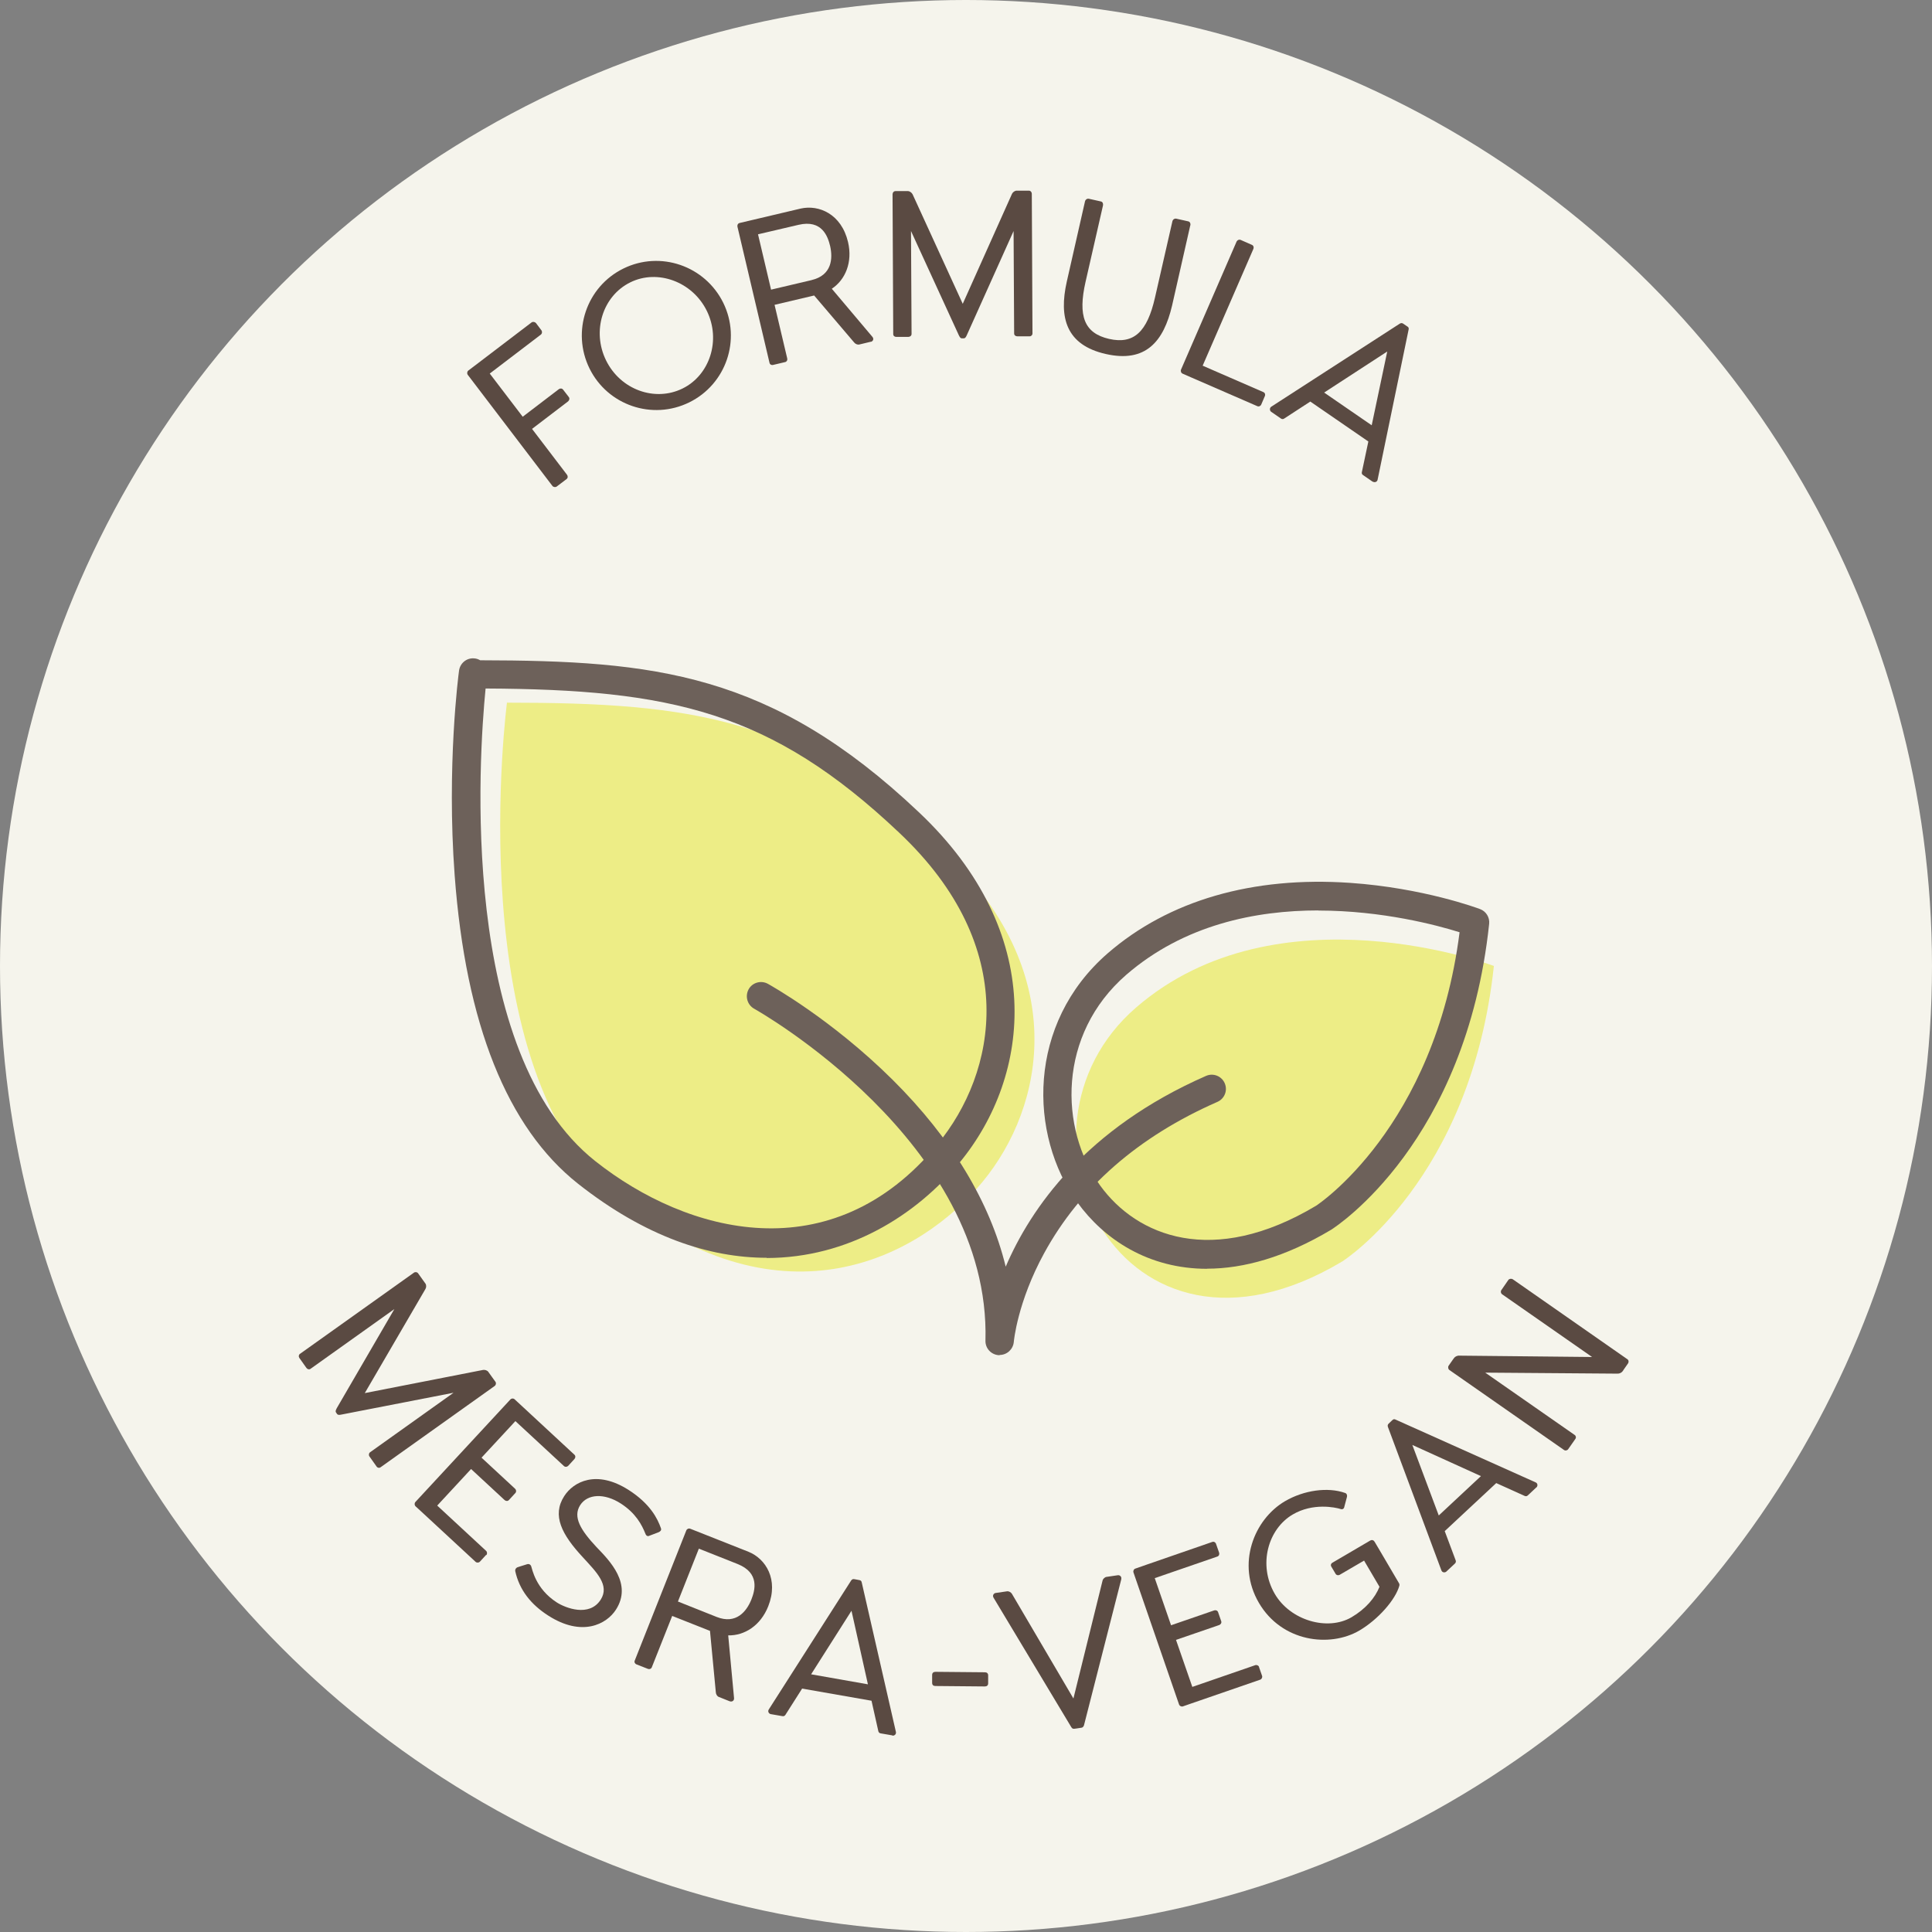 <?xml version="1.0" encoding="UTF-8"?>
<svg id="Layer_2" data-name="Layer 2" xmlns="http://www.w3.org/2000/svg" viewBox="0 0 171.76 171.76">
  <rect x="0" y="0" width="171.76" height="171.76" fill="#808080" stroke="none"/>
  <defs>
    <style>
      .cls-1 {
        fill: #eded86;
      }

      .cls-2 {
        fill: #6d615a;
      }

      .cls-3 {
        fill: #f5f4ec;
      }

      .cls-4 {
        fill: #5a4a42;
      }
    </style>
  </defs>
  <g id="Layer_1-2" data-name="Layer 1">
    <g>
      <circle class="cls-3" cx="85.88" cy="85.88" r="85.88"/>
      <g>
        <path class="cls-1" d="M132.82,85.88s-19.2-7.24-31.83,3.7-1.35,34.35,18.35,22.56c0,0,11.45-7.24,13.47-26.27h0Z"/>
        <path class="cls-1" d="M45.09,62.3s-4.38,33,10.1,44.45,26.61,5.05,32.16-1.68c5.56-6.74,7.91-18.69-3.54-29.47-12.46-11.79-22.23-13.13-38.73-13.13v-.17Z"/>
        <path class="cls-2" d="M68.16,111.82c-5.1,0-10.8-1.87-16.78-6.59-6.29-4.98-9.98-14.2-10.96-27.42-.72-9.7.34-17.85.39-18.19.09-.66.67-1.14,1.33-1.09.2.01.38.07.55.17,15.42.03,25.85,1.07,38.97,13.48,11.42,10.75,10.06,23.41,3.64,31.19-3.88,4.7-9.9,8.46-17.14,8.47ZM43.17,61.21c-.6,6.09-2.41,32.4,9.77,42.03,8.14,6.44,20.99,9.91,30.4-1.5,5.25-6.37,7.51-17.45-3.43-27.74-11.39-10.77-20.3-12.71-36.75-12.79Z"/>
        <path class="cls-2" d="M107.31,112.8c-5.19,0-9.14-2.59-11.54-5.92-4.32-5.97-4.49-15.88,2.71-22.13,5.42-4.7,12.88-6.86,21.56-6.26,6.49.45,11.33,2.25,11.54,2.33.54.2.87.74.81,1.31-2.06,19.41-13.56,26.89-14.05,27.2-4.1,2.45-7.8,3.46-11.03,3.46ZM117.21,80.94c-5.58,0-11.94,1.27-17.08,5.72-6.11,5.3-5.98,13.69-2.32,18.74,3.24,4.48,9.99,7.3,19.2,1.79.08-.05,10.54-6.92,12.75-24.31-1.97-.62-6.86-1.93-12.55-1.93Z"/>
        <path class="cls-2" d="M88.87,120.48s-.05,0-.07,0c-.68-.04-1.21-.61-1.19-1.29.48-17.69-20.35-29.39-20.56-29.51-.61-.34-.83-1.1-.5-1.72.33-.61,1.1-.83,1.71-.5.23.13,5.65,3.14,11.08,8.52,5.26,5.22,8.67,10.88,10.07,16.63,2.21-5.16,7.09-12.26,17.81-16.96.64-.28,1.38.01,1.66.65.28.64-.01,1.38-.65,1.66-7.02,3.08-12.2,7.6-15.39,13.43-2.39,4.36-2.71,7.87-2.71,7.91-.06.66-.61,1.16-1.26,1.16Z"/>
      </g>
      <g>
        <path class="cls-4" d="M47.64,28.71l.49.65c.09.12.07.3-.05.39l-4.54,3.46,2.93,3.84,3.21-2.45c.12-.09.29-.08.38.04l.51.66c.09.12.05.28-.06.38l-3.21,2.45,3.11,4.08c.09.12.08.29-.04.38l-.87.66c-.12.09-.3.06-.39-.05l-7.52-9.87c-.09-.12-.07-.3.05-.39l.87-.66,4.74-3.61c.12-.09.3-.06.39.05Z"/>
        <path class="cls-4" d="M52.41,32.76c-1.62-3.29-.27-7.28,3.02-8.89,3.28-1.61,7.25-.24,8.87,3.05,1.61,3.28.25,7.24-3.02,8.85-3.29,1.62-7.26.26-8.87-3.01ZM62.84,27.64c-1.28-2.61-4.39-3.73-6.8-2.54-2.46,1.21-3.44,4.33-2.16,6.94s4.34,3.71,6.8,2.5c2.41-1.18,3.44-4.29,2.16-6.9Z"/>
        <path class="cls-4" d="M77.42,30.38l-1.04.25c-.14.03-.34-.05-.44-.18l-3.56-4.18-3.52.83,1.13,4.78c.03.14-.05.28-.19.31l-1.06.25c-.16.04-.3-.04-.33-.19l-2.85-12.1c-.03-.14.04-.3.21-.33l1.06-.25,4.36-1.03c1.61-.36,3.61.48,4.2,2.97.43,1.82-.25,3.37-1.44,4.16l3.62,4.29c.16.21,0,.4-.15.43ZM72.15,24.9c1.82-.43,1.9-1.93,1.65-3.03-.2-.83-.71-2.38-2.82-1.88l-3.59.84,1.16,4.92,3.61-.85Z"/>
        <path class="cls-4" d="M91.73,17.21l.06,12.43c0,.15-.11.26-.26.26h-1.09c-.15,0-.28-.1-.28-.25l-.05-9.11-4.16,9.26c-.07.15-.13.28-.28.28h-.11s-.04,0-.04,0c-.15,0-.2-.13-.28-.28l-4.25-9.26.05,9.15c0,.15-.13.26-.28.26h-1.09c-.15,0-.26-.1-.26-.25l-.06-12.43c0-.15.11-.28.26-.28h.72s.39,0,.39,0c.15,0,.33.13.41.28l4.46,9.74,4.38-9.78c.07-.15.26-.28.41-.28h.65s.44,0,.44,0c.15,0,.26.13.26.28Z"/>
        <path class="cls-4" d="M105.82,20.03l-1.62,7.14c-.75,3.19-2.34,5.11-5.9,4.3-3.52-.8-4.18-3.23-3.46-6.43l1.62-7.14c.04-.16.19-.26.34-.23l1.07.24c.15.03.22.18.19.35l-1.55,6.79c-.69,3.04-.13,4.57,2.09,5.08,2.2.5,3.39-.63,4.08-3.67l1.55-6.79c.04-.16.19-.26.34-.23l1.07.24c.14.03.22.18.19.35Z"/>
        <path class="cls-4" d="M112.45,35.21l-.32.75c-.06.14-.21.21-.35.15l-5.84-2.54-.8-.35c-.14-.06-.2-.23-.14-.37l4.93-11.36c.07-.15.24-.22.37-.16l1,.44c.14.06.19.22.12.38l-4.5,10.36,5.4,2.35c.14.06.19.22.13.36Z"/>
        <path class="cls-4" d="M122.04,42.83l-.87-.6c-.11-.07-.12-.18-.09-.29l.57-2.69-5.16-3.55-2.32,1.51c-.08.06-.19.07-.29,0l-.87-.6c-.12-.08-.18-.33.02-.46l11.42-7.38c.11-.06.2-.06.29,0l.28.19.12.08c.09.06.12.15.09.26l-2.76,13.36c-.04.19-.27.26-.42.16ZM121.95,37.8l1.38-6.55-5.61,3.65,4.23,2.91Z"/>
      </g>
      <g>
        <path class="cls-4" d="M43.96,123.23l-10.12,7.21c-.12.09-.28.06-.36-.06l-.63-.89c-.09-.12-.07-.29.05-.38l7.42-5.29-9.97,1.94c-.16.03-.3.06-.39-.06l-.06-.09-.02-.03c-.09-.12-.01-.24.06-.39l5.12-8.81-7.45,5.31c-.12.09-.29.04-.37-.08l-.63-.89c-.08-.12-.06-.28.06-.36l10.12-7.21c.12-.09.29-.07.38.05l.42.59.23.32c.09.12.09.35,0,.49l-5.39,9.25,10.52-2.06c.16-.03.38.05.46.17l.38.53.26.36c.08.12.04.29-.08.37Z"/>
        <path class="cls-4" d="M43.22,138.23l-.55.6c-.1.11-.28.12-.39.02l-4.84-4.48-.49-.45c-.11-.1-.12-.28-.02-.39l8.44-9.11c.1-.11.28-.12.39-.01l.8.74,4.51,4.18c.11.1.1.27,0,.38l-.55.6c-.1.11-.27.13-.38.03l-4.32-4-3.01,3.25,2.98,2.76c.11.1.13.27.03.38l-.58.63c-.1.11-.27.1-.38,0l-2.98-2.76-3.01,3.25,4.34,4.02c.11.1.12.28.02.39Z"/>
        <path class="cls-4" d="M45.81,139.64c-.03-.13.08-.26.2-.31l.83-.26c.2-.07.33.04.38.16.09.23.38,2.01,2.28,3.23.76.49,2.89,1.33,3.9-.24.83-1.29-.38-2.46-1.57-3.76-1.9-2.04-2.77-3.74-1.67-5.45.82-1.28,2.87-2.38,5.74-.54,1.9,1.22,2.56,2.53,2.86,3.4.06.17-.05.28-.21.35l-.84.32c-.11.06-.25.01-.32-.16-.33-.83-.87-1.86-2.21-2.72-1.45-.93-2.95-.86-3.6.15-.68,1.06.06,2.24,1.45,3.73,1.19,1.23,3.2,3.27,1.73,5.56-.84,1.31-3.03,2.45-6.02.53-1.53-.98-2.57-2.27-2.94-3.98Z"/>
        <path class="cls-4" d="M64.9,151.26l-1-.4c-.14-.05-.25-.24-.26-.4l-.52-5.47-3.36-1.33-1.81,4.56c-.05.14-.2.2-.34.15l-1.02-.4c-.15-.06-.22-.21-.16-.34l4.58-11.56c.05-.14.21-.22.36-.16l1.01.4,4.17,1.65c1.53.62,2.69,2.46,1.75,4.84-.69,1.74-2.13,2.62-3.56,2.59l.52,5.59c.01.26-.23.33-.37.27ZM63.71,143.75c1.74.69,2.67-.5,3.09-1.55.31-.79.78-2.36-1.24-3.16l-3.43-1.36-1.86,4.7,3.44,1.37Z"/>
        <path class="cls-4" d="M79.33,154.28l-1.04-.18c-.13-.02-.19-.11-.21-.22l-.6-2.68-6.17-1.08-1.48,2.33c-.05.08-.14.15-.27.12l-1.04-.18c-.15-.03-.3-.22-.17-.42l7.32-11.46c.07-.1.16-.14.27-.12l.33.06.15.03c.11.02.17.09.19.2l3.04,13.3c.04.2-.14.35-.32.32ZM77.16,149.74l-1.46-6.54-3.59,5.65,5.05.89Z"/>
        <path class="cls-4" d="M82.87,149.61v-.7c0-.19.12-.28.3-.28l4.39.04c.18,0,.29.1.29.28v.7c0,.19-.12.28-.3.28l-4.39-.04c-.18,0-.29-.09-.29-.28Z"/>
        <path class="cls-4" d="M99.69,140.38l-3.32,13c-.03.08-.08.2-.23.22l-.46.07-.16.02c-.15.02-.21-.03-.29-.16l-6.9-11.49c-.13-.22.04-.4.18-.42l1.03-.15c.15-.02.35.1.42.22l5.47,9.31,2.59-10.48c.03-.15.2-.31.35-.33l1.02-.15c.15-.02.35.12.29.35Z"/>
        <path class="cls-4" d="M111.93,148.21l.27.77c.05.14-.03.3-.17.35l-6.23,2.15-.63.22c-.14.05-.3-.03-.35-.17l-4.05-11.73c-.05-.14.03-.31.17-.35l1.03-.36,5.81-2.01c.14-.05.29.04.33.18l.27.77c.05.14-.01.3-.15.35l-5.57,1.92,1.45,4.19,3.83-1.32c.14-.05.3.01.35.15l.28.81c.05.14-.04.29-.18.34l-3.84,1.32,1.45,4.18,5.59-1.93c.14-.05.31.03.35.17Z"/>
        <path class="cls-4" d="M122.19,137.04l.38.64,1.81,3.08c.04.06.04.15.03.2-.34,1.25-1.88,3.01-3.56,4-2.64,1.54-6.9,1.01-8.93-2.46-2.02-3.45-.44-7.42,2.32-9.04,1.68-.98,3.8-1.28,5.35-.73.14.05.19.19.16.34l-.25.94c-.03.13-.16.2-.3.15-.5-.16-2.48-.57-4.27.48-2.2,1.29-3.1,4.46-1.61,7.04,1.38,2.39,4.7,3.34,6.83,2.1,1.26-.74,2.1-1.73,2.49-2.71l-1.37-2.33-2.16,1.26c-.14.08-.3.04-.37-.08l-.38-.64c-.08-.13-.04-.28.11-.36l3.36-1.97c.13-.07.28-.04.35.09Z"/>
        <path class="cls-4" d="M136.59,132.23l-.77.72c-.09.09-.2.08-.3.03l-2.5-1.13-4.58,4.27.97,2.59c.04.09.03.2-.06.29l-.77.72c-.11.1-.36.11-.44-.12l-4.75-12.74c-.04-.12-.02-.21.06-.29l.24-.23.11-.1c.08-.08.17-.09.28-.03l12.45,5.58c.18.08.2.32.06.45ZM131.66,131.23l-6.1-2.77,2.35,6.27,3.75-3.5Z"/>
        <path class="cls-4" d="M134.49,113.73l10.19,7.11c.12.08.14.25.05.38l-.37.53-.09.14c-.1.14-.28.24-.48.23l-11.75-.09,7.95,5.54c.12.08.15.24.06.36l-.63.9c-.08.12-.25.16-.37.08l-10.19-7.11c-.12-.08-.15-.27-.07-.39l.37-.53.11-.15c.08-.12.29-.23.48-.21l11.79.12-7.99-5.57c-.12-.08-.16-.25-.08-.37l.62-.9c.08-.12.27-.15.39-.07Z"/>
      </g>
    </g>
  </g>
</svg>